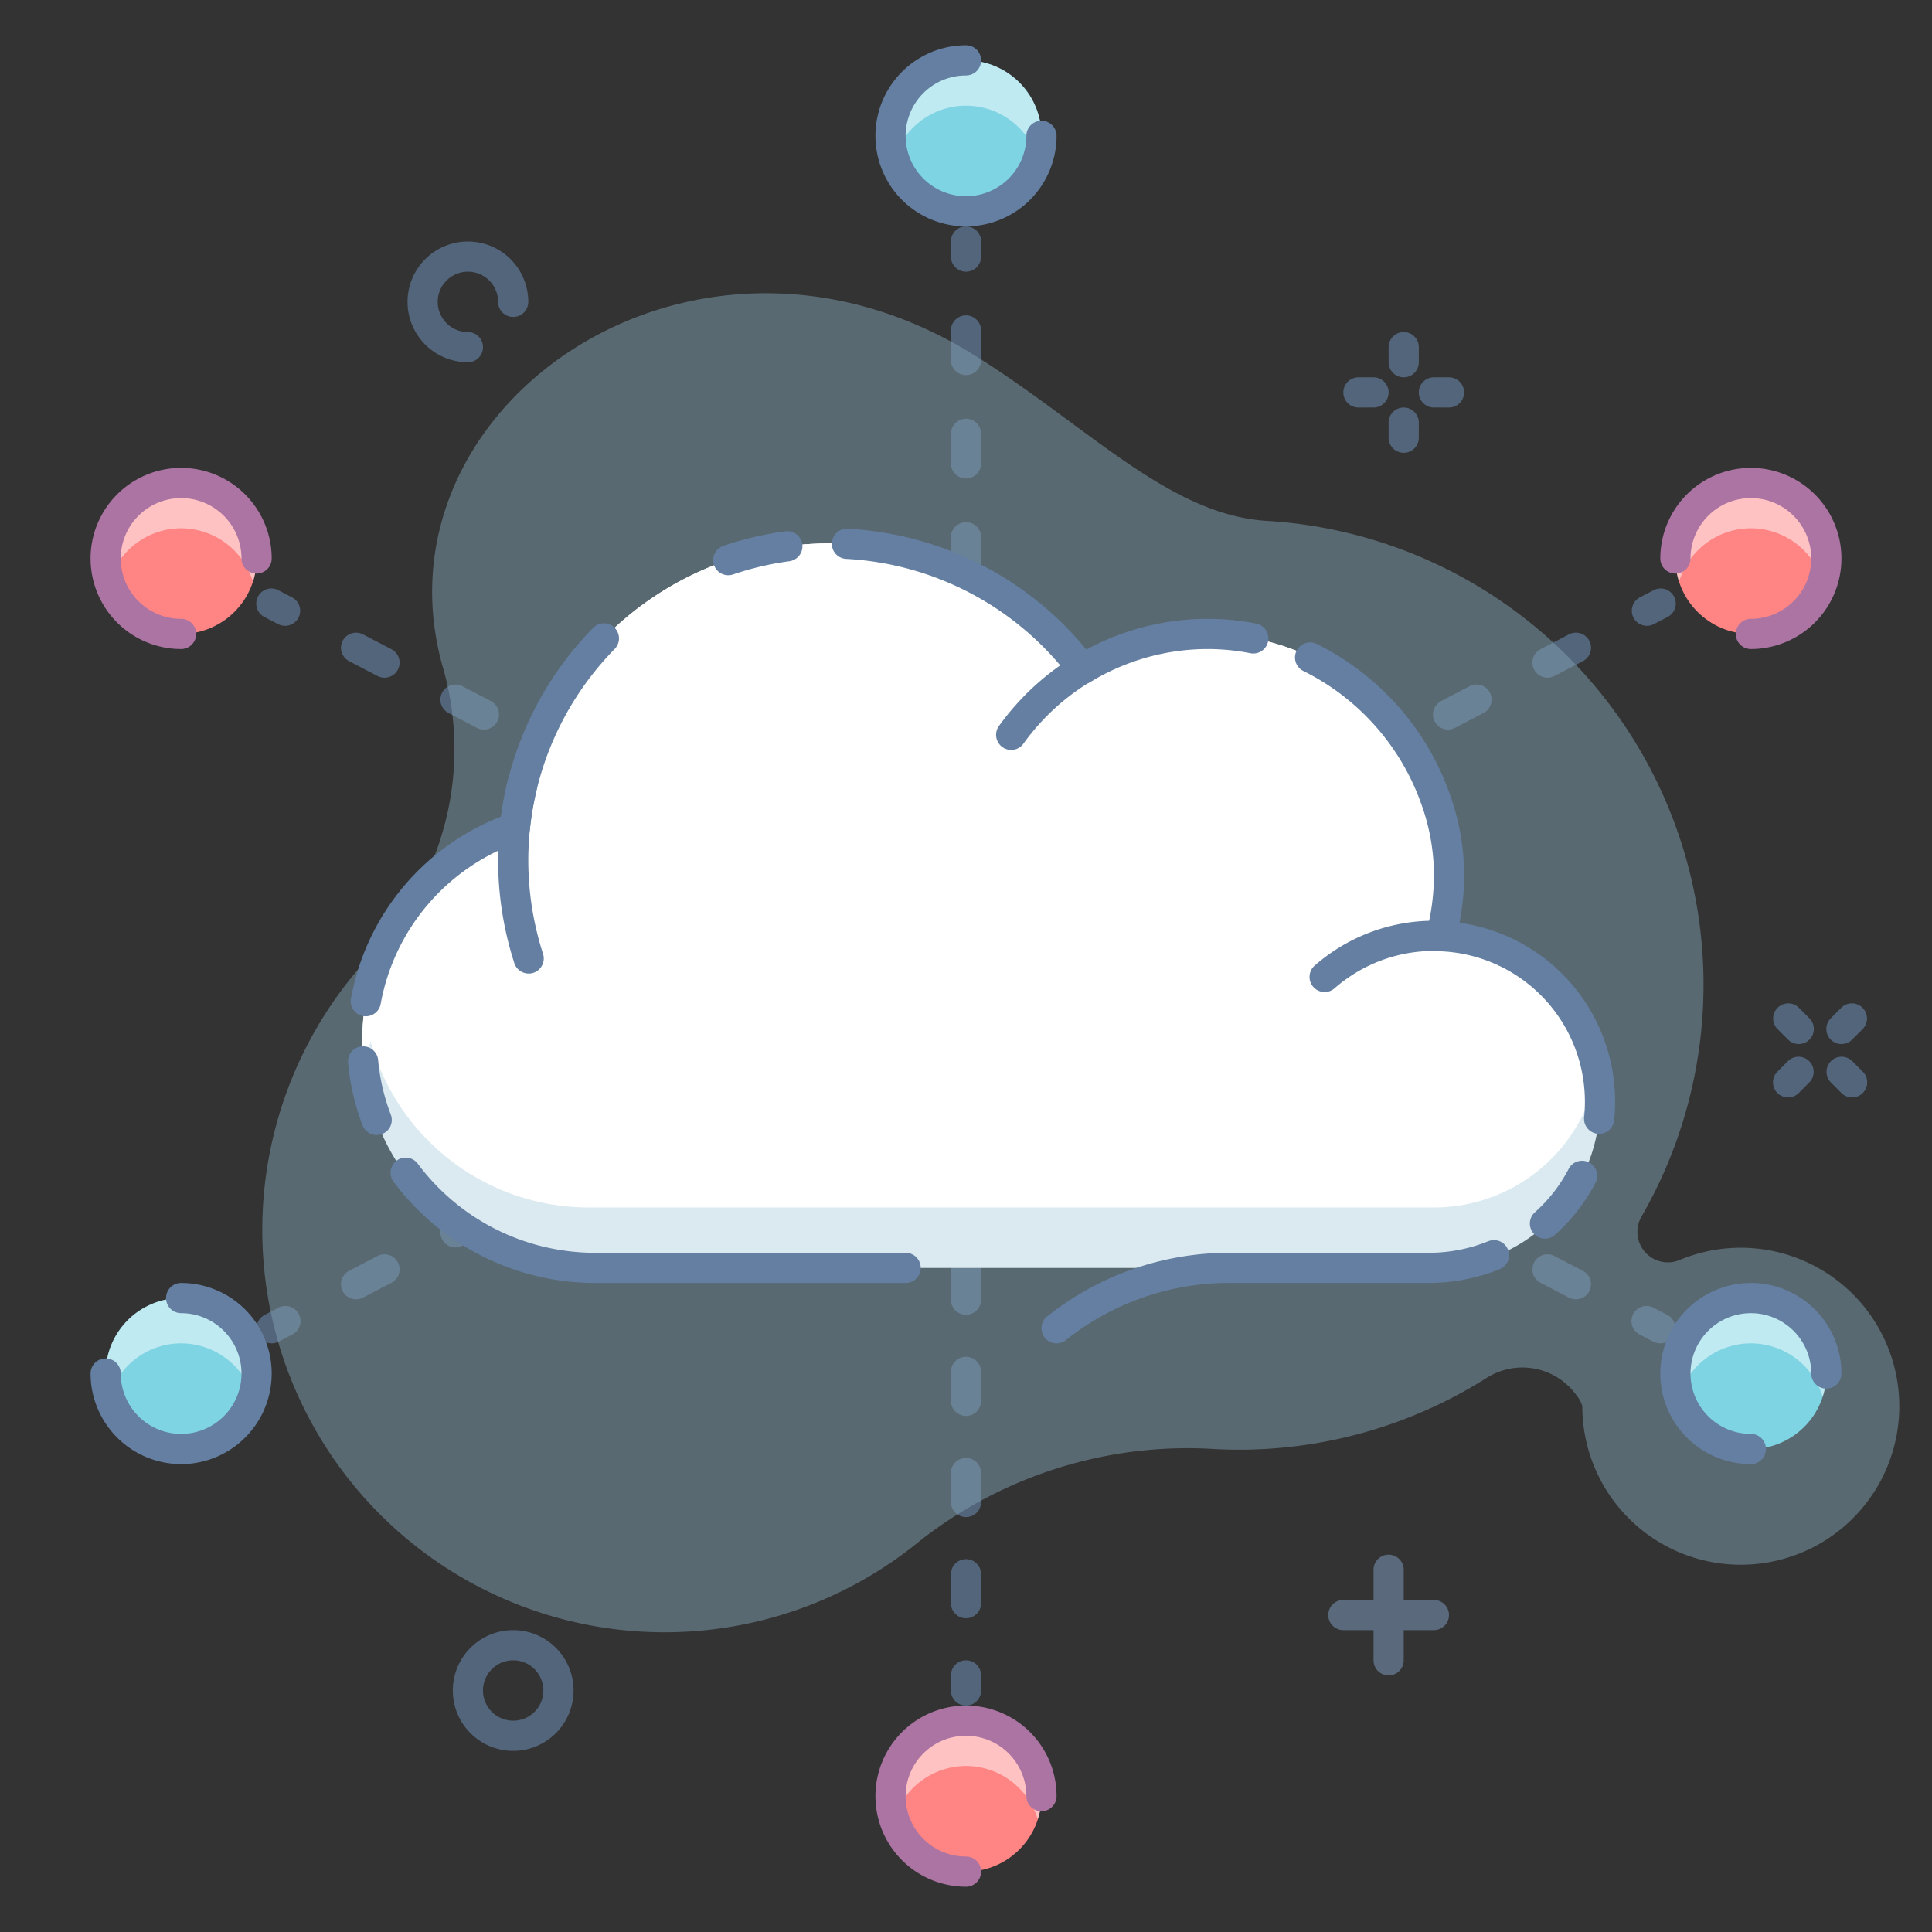<svg id="STROKE_1" xmlns="http://www.w3.org/2000/svg" width="128" height="128" viewBox="0 0 128 128"><rect x="0" y="0" width="128" height="128" fill="#333333" stroke="none"/><title>001_016</title><g style="opacity:0.65"><path d="M18.886,41.462a.992.992,0,0,1-.461-.113l-.887-.462a1.0 1,0,1,1,.924-1.773l.887.462a1.0 1,0,0,1-.463,1.887Z" style="fill:#647fa1"/><path d="M58.407,62.083a.999.999,0,0,1-.462-.113l-1.882-.982a1,1,0,0,1,.926-1.773l1.882.982a1,1,0,0,1-.464,1.887Zm-6.587-3.437a.999.999,0,0,1-.462-.113l-1.882-.982a1,1,0,0,1,.926-1.773l1.882.982a1,1,0,0,1-.464,1.887ZM45.233,55.209a.999.999,0,0,1-.462-.113l-1.882-.982a1,1,0,0,1,.926-1.773l1.882.982a1,1,0,0,1-.464,1.887Zm-6.587-3.437a.999.999,0,0,1-.462-.113l-1.882-.982a1,1,0,0,1,.926-1.773l1.882.982a1,1,0,0,1-.464,1.887Zm-6.587-3.437a.999.999,0,0,1-.462-.113l-1.882-.982a1,1,0,0,1,.926-1.773l1.882.982a1,1,0,0,1-.464,1.887Zm-6.587-3.437a.999.999,0,0,1-.462-.113l-1.882-.982a1,1,0,0,1,.926-1.773l1.882.982a1,1,0,0,1-.464,1.887Z" style="fill:#647fa1"/><path d="M63.999,65a.992.992,0,0,1-.461-.113l-.887-.462a1.0 1,0,1,1,.924-1.773l.887.462A1.0 1,0,0,1,63.999,65Z" style="fill:#647fa1"/><path d="M109.114,41.462a1.0 1,0,0,1-.463-1.887l.887-.462a1.0 1,0,1,1,.924,1.773l-.887.462A.992.992,0,0,1,109.114,41.462Z" style="fill:#647fa1"/><path d="M69.593,62.083a1,1,0,0,1-.464-1.887l1.882-.982a1,1,0,0,1,.926,1.773l-1.882.982A.999.999,0,0,1,69.593,62.083Zm6.587-3.437a1,1,0,0,1-.464-1.887l1.882-.982a1,1,0,0,1,.926,1.773l-1.882.982A.999.999,0,0,1,76.18,58.646Zm6.587-3.437a1,1,0,0,1-.464-1.887l1.882-.982a1,1,0,0,1,.926,1.773l-1.882.982A.999.999,0,0,1,82.767,55.209Zm6.587-3.437a1,1,0,0,1-.464-1.887l1.882-.982a1,1,0,0,1,.926,1.773l-1.882.982A.999.999,0,0,1,89.354,51.773Zm6.587-3.437a1,1,0,0,1-.464-1.887l1.882-.982a1,1,0,0,1,.926,1.773l-1.882.982A.999.999,0,0,1,95.94,48.336Zm6.587-3.437a1,1,0,0,1-.464-1.887l1.882-.982a1,1,0,0,1,.926,1.773l-1.882.982A.999.999,0,0,1,102.527,44.899Z" style="fill:#647fa1"/><path d="M64.001,65a1.0 1,0,0,1-.463-1.887l.887-.462a1.0 1,0,1,1,.924,1.773l-.887.462A.992.992,0,0,1,64.001,65Z" style="fill:#647fa1"/><path d="M18.001,89a1.0 1,0,0,1-.463-1.887l.887-.462a1.0 1,0,1,1,.924,1.773l-.887.462A.992.992,0,0,1,18.001,89Z" style="fill:#647fa1"/><path d="M23.593,86.083a1,1,0,0,1-.464-1.887l1.882-.982a1,1,0,0,1,.926,1.773l-1.882.982A.999.999,0,0,1,23.593,86.083ZM30.18,82.646a1,1,0,0,1-.464-1.887l1.882-.982a1,1,0,0,1,.926,1.773l-1.882.982A.999.999,0,0,1,30.18,82.646Zm6.587-3.437a1,1,0,0,1-.464-1.887l1.882-.982a1,1,0,0,1,.926,1.773l-1.882.982A.999.999,0,0,1,36.767,79.209Zm6.587-3.437a1,1,0,0,1-.464-1.887l1.882-.982a1,1,0,0,1,.926,1.773l-1.882.982A.999.999,0,0,1,43.354,75.772Zm6.587-3.437a1,1,0,0,1-.464-1.887l1.882-.982a1,1,0,0,1,.926,1.773l-1.882.982A.999.999,0,0,1,49.94,72.336Zm6.587-3.437a1,1,0,0,1-.464-1.887l1.882-.982a1,1,0,0,1,.926,1.773l-1.882.982A.999.999,0,0,1,56.527,68.899Z" style="fill:#647fa1"/><path d="M63.114,65.462a1.0 1,0,0,1-.463-1.887l.887-.462a1.0 1,0,1,1,.924,1.773l-.887.462A.992.992,0,0,1,63.114,65.462Z" style="fill:#647fa1"/><path d="M109.999,89a.992.992,0,0,1-.461-.113l-.887-.462a1.0 1,0,1,1,.924-1.773l.887.462A1.0 1,0,0,1,109.999,89Z" style="fill:#647fa1"/><path d="M104.407,86.083a.999.999,0,0,1-.462-.113l-1.882-.982a1,1,0,0,1,.926-1.773l1.882.982a1,1,0,0,1-.464,1.887ZM97.82,82.646a.999.999,0,0,1-.462-.113l-1.882-.982a1,1,0,0,1,.926-1.773l1.882.982a1,1,0,0,1-.464,1.887ZM91.233,79.209a.999.999,0,0,1-.462-.113l-1.882-.982a1,1,0,0,1,.926-1.773l1.882.982A1,1,0,0,1,91.233,79.209Zm-6.587-3.437a.999.999,0,0,1-.462-.113l-1.882-.982a1,1,0,0,1,.926-1.773l1.882.982a1,1,0,0,1-.464,1.887Zm-6.587-3.437a.999.999,0,0,1-.462-.113l-1.882-.982a1,1,0,0,1,.926-1.773l1.882.982a1,1,0,0,1-.464,1.887Zm-6.587-3.437a.999.999,0,0,1-.462-.113l-1.882-.982a1,1,0,0,1,.926-1.773l1.882.982a1,1,0,0,1-.464,1.887Z" style="fill:#647fa1"/><path d="M64.886,65.462a.992.992,0,0,1-.461-.113l-.887-.462a1.0 1,0,1,1,.924-1.773l.887.462a1.0 1,0,0,1-.463,1.887Z" style="fill:#647fa1"/><path d="M64,18a1.0 1,0,0,1-1-1V16a1,1,0,0,1,2,0v1A1.0 1,0,0,1,64,18Z" style="fill:#647fa1"/><path d="M64,59.106a1.0 1,0,0,1-1-1V56.149a1,1,0,0,1,2,0v1.958A1.0 1,0,0,1,64,59.106Zm0-6.851a1.0 1,0,0,1-1-1V49.298a1,1,0,0,1,2,0v1.958A1.0 1,0,0,1,64,52.255Zm0-6.851a1.0 1,0,0,1-1-1V42.447a1,1,0,0,1,2,0V44.404A1.0 1,0,0,1,64,45.404Zm0-6.851a1.0 1,0,0,1-1-1V35.596a1,1,0,1,1,2,0v1.958A1.0 1,0,0,1,64,38.553Zm0-6.851a1.0 1,0,0,1-1-1V28.745a1,1,0,0,1,2,0v1.958A1.0 1,0,0,1,64,31.702Zm0-6.851a1.0 1,0,0,1-1-1V21.894a1,1,0,0,1,2,0v1.958A1.0 1,0,0,1,64,24.851Z" style="fill:#647fa1"/><path d="M64,65a1.0 1,0,0,1-1-1V63a1,1,0,0,1,2,0v1A1.0 1,0,0,1,64,65Z" style="fill:#647fa1"/><path d="M64,67a1.0 1,0,0,1-1-1V65a1,1,0,0,1,2,0v1A1.0 1,0,0,1,64,67Z" style="fill:#647fa1"/><path d="M64,107.212a1.0 1,0,0,1-1-1v-1.915a1,1,0,0,1,2,0v1.915A1.0 1,0,0,1,64,107.212Zm0-6.702a1.0 1,0,0,1-1-1v-1.915a1,1,0,0,1,2,0v1.915A1.0 1,0,0,1,64,100.511Zm0-6.702a1.0 1,0,0,1-1-1v-1.915a1,1,0,0,1,2,0v1.915A1.0 1,0,0,1,64,93.809Zm0-6.702a1.0 1,0,0,1-1-1v-1.915a1,1,0,0,1,2,0v1.915A1.0 1,0,0,1,64,87.106Zm0-6.702a1.0 1,0,0,1-1-1v-1.915a1,1,0,0,1,2,0v1.915A1.0 1,0,0,1,64,80.404Zm0-6.702a1.0 1,0,0,1-1-1v-1.915a1,1,0,0,1,2,0v1.915A1.0 1,0,0,1,64,73.702Z" style="fill:#647fa1"/><path d="M64,113a1.0 1,0,0,1-1-1v-1a1,1,0,0,1,2,0v1A1.0 1,0,0,1,64,113Z" style="fill:#647fa1"/><path d="M93,25a1.0 1,0,0,1-1-1V23a1,1,0,0,1,2,0v1A1.0 1,0,0,1,93,25Z" style="fill:#647fa1"/><path d="M93,30a1.0 1,0,0,1-1-1V28a1,1,0,0,1,2,0v1A1.0 1,0,0,1,93,30Z" style="fill:#647fa1"/><path d="M91,27H90a1,1,0,0,1,0-2h1a1,1,0,0,1,0,2Z" style="fill:#647fa1"/><path d="M96,27H95a1,1,0,0,1,0-2h1a1,1,0,0,1,0,2Z" style="fill:#647fa1"/><path d="M122,69.171a1,1,0,0,1-.707-1.707l.707-.707a1.0 1,0,0,1,1.414,1.414l-.707.707A.997.997,0,0,1,122,69.171Z" style="fill:#647fa1"/><path d="M118.465,72.707a1,1,0,0,1-.707-1.707l.707-.707a1.0 1,0,0,1,1.414,1.414l-.707.707A.997.997,0,0,1,118.465,72.707Z" style="fill:#647fa1"/><path d="M119.172,69.171a.997.997,0,0,1-.707-.293l-.707-.707a1.0 1,0,0,1,1.414-1.414l.707.707a1,1,0,0,1-.707,1.707Z" style="fill:#647fa1"/><path d="M122.707,72.707a.997.997,0,0,1-.707-.293l-.707-.707A1.0 1,0,0,1,122.707,70.293l.707.707a1,1,0,0,1-.707,1.707Z" style="fill:#647fa1"/><path d="M31,24a4,4,0,1,1,4-4,1,1,0,0,1-2,0,2,2,0,1,0-2,2,1,1,0,0,1,0,2Z" style="fill:#647fa1"/><path d="M34,116a4,4,0,1,1,4-4A4.004,4.004,0,0,1,34,116Zm0-6a2,2,0,1,0,2,2A2.002,2.002,0,0,0,34,110Z" style="fill:#647fa1"/><path d="M92,111a1.0 1,0,0,1-1-1v-6a1,1,0,0,1,2,0v6A1.0 1,0,0,1,92,111Z" style="fill:#6e85a1"/><path d="M95,108H89a1,1,0,0,1,0-2h6a1,1,0,0,1,0,2Z" style="fill:#6e85a1"/><path d="M116.056,82.691a10.501,10.501,0,0,0-4.777.788,2.013,2.013,0,0,1-1.911-.192h0a2.021,2.021,0,0,1-.62-2.676A30.783,30.783,0,0,0,83.937,34.509c-6.525-.396-11.915-6.331-19.427-11.003-18.566-11.546-39.945,3.365-35.213,20.552a19.576,19.576,0,0,1-4.417,18.895A26.652,26.652,0,0,0,60.95,102.082,28.699,28.699,0,0,1,80.612,96.011a30.677,30.677,0,0,0,17.882-4.721,4.409,4.409,0,0,1,5.952,1.152,1.878,1.878,0,0,1,.387.726,10.5,10.5,0,1,0,11.222-10.476Z" style="fill:#abdbf5;opacity:0.5"/></g><circle cx="64" cy="9" r="5" style="fill:#7fd4e3"/><path d="M64,7a4.983,4.983,0,0,1,4.756,3.533A4.938,4.938,0,0,0,69,9a5,5,0,0,0-10,0,4.938,4.938,0,0,0,.244,1.533A4.983,4.983,0,0,1,64,7Z" style="fill:#fff;opacity:0.5"/><path d="M64,15A6,6,0,0,1,64,3a1,1,0,0,1,0,2,4,4,0,1,0,4,4,1,1,0,0,1,2,0A6.007,6.007,0,0,1,64,15Z" style="fill:#647fa1"/><path d="M64,70a6,6,0,1,1,6-6A6.007,6.007,0,0,1,64,70Zm0-10a4,4,0,1,0,4,4A4.004,4.004,0,0,0,64,60Z" style="fill:#6d6daa"/><path d="M95.473,62.025A15.97,15.97,0,0,0,71.721,44.33a20.98,20.98,0,0,0-37.608,10.501A14.993,14.993,0,0,0,39,84.001l56.006 0a10.993,10.993,0,0,0,.468-21.976Z" style="fill:#fff"/><path d="M95.006,80.001,39,80.001A14.992,14.992,0,0,1,24.146,66.982,14.937,14.937,0,0,0,39,84.001l56.006 0a10.976,10.976,0,0,0,10.811-13.007A10.997,10.997,0,0,1,95.006,80.001Z" style="fill:#4b95b8;opacity:0.2"/><path d="M34.113,58.832c1.085-10.579,10.029-19.201,20.888-18.832,7.332.25,12.415,2.666,15.251,5.757,2.419-1.469,9.826-.594,14.12,1.166s10.515,5.193,11.495,13.09a15.259,15.259,0,0,0,.136-2.014A15.975,15.975,0,0,0,71.721,44.33a20.98,20.98,0,0,0-37.608,10.501,14.848,14.848,0,0,0-9.967,16.151A15.004,15.004,0,0,1,34.113,58.832Z" style="fill:#fff"/><path d="M88.968,63.805c7.261-.764,15.931,6.227,16.848,11.19a10.935,10.935,0,0,0-9.815-12.922C94.167,62.074,90.547,62.672,88.968,63.805Z" style="fill:#fff"/><path d="M60,85.001H39.437a16.666,16.666,0,0,1-13.366-6.712,1,1,0,0,1,1.609-1.188,14.658,14.658,0,0,0,11.757,5.901H60a1,1,0,0,1,0,2ZM24.957,75.2a1.0 1,0,0,1-.934-.643,15.399,15.399,0,0,1-.962-4.153,1,1,0,0,1,1.992-.178,13.406,13.406,0,0,0,.837,3.615,1.001,1.001,0,0,1-.934,1.358ZM24.238,67.332a1.0 1,0,0,1-.985-1.177A16.001,16.001,0,0,1,33.191,54.105a22.05,22.05,0,0,1,6.095-12.5 1.0 1,0,1,1,1.429,1.399A20.034,20.034,0,0,0,35.108,54.934a1.001,1.001,0,0,1-.669.843,14,14,0,0,0-9.218,10.732A1.001,1.001,0,0,1,24.238,67.332Z" style="fill:#647fa1"/><path d="M70.001,89a1,1,0,0,1-.626-1.781,19.327,19.327,0,0,1,12.026-4.218H94.655a10.514,10.514,0,0,0,3.949-.767,1,1,0,0,1,.748,1.855,12.517,12.517,0,0,1-4.697.911H81.401A17.315,17.315,0,0,0,70.625,88.781.997.997,0,0,1,70.001,89Zm32.357-6.938a1,1,0,0,1-.667-1.745,10.065,10.065,0,0,0,2.227-2.853 1.0 1,0,1,1,1.773.924,12.051,12.051,0,0,1-2.666,3.419A.998.998,0,0,1,102.358,82.062Zm3.591-6.942a.931.931,0,0,1-.104-.005,1.001,1.001,0,0,1-.893-1.097c.023-.225.038-.452.047-.682.003-.11.005-.222.005-.334a9.967,9.967,0,0,0-9.574-9.977,1,1,0,0,1-.926-1.25,15.038,15.038,0,0,0,.499-3.774,13.912,13.912,0,0,0-.767-4.528,15.67,15.67,0,0,0-7.858-9.005 1.0 1,0,1,1,.873-1.799,17.685,17.685,0,0,1,8.878,10.155,15.922,15.922,0,0,1,.874,5.177,16.675,16.675,0,0,1-.305,3.134A11.959,11.959,0,0,1,107.005,73.001c0,.133-.002.267-.007.401-.009.278-.027.55-.055.819A1.001,1.001,0,0,1,105.949,75.119ZM71.722,45.33a1,1,0,0,1-.798-.396,19.957,19.957,0,0,0-14.85-7.906 1.0 1,0,1,1,.105-1.997,21.94,21.94,0,0,1,15.792,8.003,16.961,16.961,0,0,1,7.688-2.031l.341-.003a16.652,16.652,0,0,1,3.229.315,1,1,0,1,1-.389,1.962,14.651,14.651,0,0,0-2.84-.277l-.302.003a14.969,14.969,0,0,0-7.459,2.181A1,1,0,0,1,71.722,45.33ZM48.249,38.11a1,1,0,0,1-.321-1.947,21.869,21.869,0,0,1,4.074-.959 1.0 1,0,1,1,.27,1.981,19.934,19.934,0,0,0-3.701.872A.999.999,0,0,1,48.249,38.11Z" style="fill:#647fa1"/><path d="M35.026,64.5a1.001,1.001,0,0,1-.951-.691,22.155,22.155,0,0,1-.446-12.045,1,1,0,0,1,1.943.475,20.145,20.145,0,0,0,.405,10.953,1.002,1.002,0,0,1-.951,1.31Z" style="fill:#647fa1"/><path d="M87.76,65.725a1,1,0,0,1-.659-1.752,11.992,11.992,0,0,1,7.905-2.972,1,1,0,0,1,0,2,9.992,9.992,0,0,0-6.587,2.476A.997.997,0,0,1,87.76,65.725Z" style="fill:#647fa1"/><path d="M66.993,49.684a1,1,0,0,1-.812-1.583A17.19,17.19,0,0,1,71.499,43.277a1,1,0,0,1,1.002,1.731,15.171,15.171,0,0,0-4.694,4.258A.999.999,0,0,1,66.993,49.684Z" style="fill:#647fa1"/><circle cx="12" cy="37" r="5" style="fill:#ff8585"/><path d="M12,35a4.983,4.983,0,0,1,4.756,3.533A4.938,4.938,0,0,0,17,37a5,5,0,0,0-10,0,4.938,4.938,0,0,0,.244,1.533A4.983,4.983,0,0,1,12,35Z" style="fill:#fff;opacity:0.5"/><path d="M12,43a6,6,0,1,1,6-6,1,1,0,0,1-2,0,4,4,0,1,0-4,4,1,1,0,0,1,0,2Z" style="fill:#ab74a3"/><circle cx="12" cy="91" r="5" style="fill:#7fd4e3"/><path d="M12,89a4.983,4.983,0,0,1,4.756,3.533A4.938,4.938,0,0,0,17,91a5,5,0,0,0-10,0,4.938,4.938,0,0,0,.244,1.533A4.983,4.983,0,0,1,12,89Z" style="fill:#fff;opacity:0.5"/><path d="M12,97a6.007,6.007,0,0,1-6-6,1,1,0,0,1,2,0,4,4,0,1,0,4-4,1,1,0,0,1,0-2,6,6,0,0,1,0,12Z" style="fill:#647fa1"/><circle cx="116" cy="91" r="5" style="fill:#7fd4e3"/><path d="M116,89a4.983,4.983,0,0,1,4.756,3.533A4.938,4.938,0,0,0,121,91a5,5,0,0,0-10,0,4.938,4.938,0,0,0,.244,1.533A4.983,4.983,0,0,1,116,89Z" style="fill:#fff;opacity:0.5"/><path d="M116,97a6,6,0,1,1,6-6,1,1,0,0,1-2,0,4,4,0,1,0-4,4,1,1,0,0,1,0,2Z" style="fill:#647fa1"/><circle cx="64" cy="119" r="5" style="fill:#ff8585"/><path d="M64,117a4.983,4.983,0,0,1,4.756,3.533A4.938,4.938,0,0,0,69,119a5,5,0,0,0-10,0,4.938,4.938,0,0,0,.244,1.533A4.983,4.983,0,0,1,64,117Z" style="fill:#fff;opacity:0.5"/><path d="M64,125a6,6,0,1,1,6-6,1,1,0,0,1-2,0,4,4,0,1,0-4,4,1,1,0,0,1,0,2Z" style="fill:#ab74a3"/><circle cx="116" cy="37" r="5" style="fill:#ff8585"/><path d="M116,35a4.983,4.983,0,0,1,4.756,3.533A4.938,4.938,0,0,0,121,37a5,5,0,0,0-10,0,4.938,4.938,0,0,0,.244,1.533A4.983,4.983,0,0,1,116,35Z" style="fill:#fff;opacity:0.5"/><path d="M116,43a1,1,0,0,1,0-2,4,4,0,1,0-4-4,1,1,0,0,1-2,0,6,6,0,1,1,6,6Z" style="fill:#ab74a3"/></svg>
